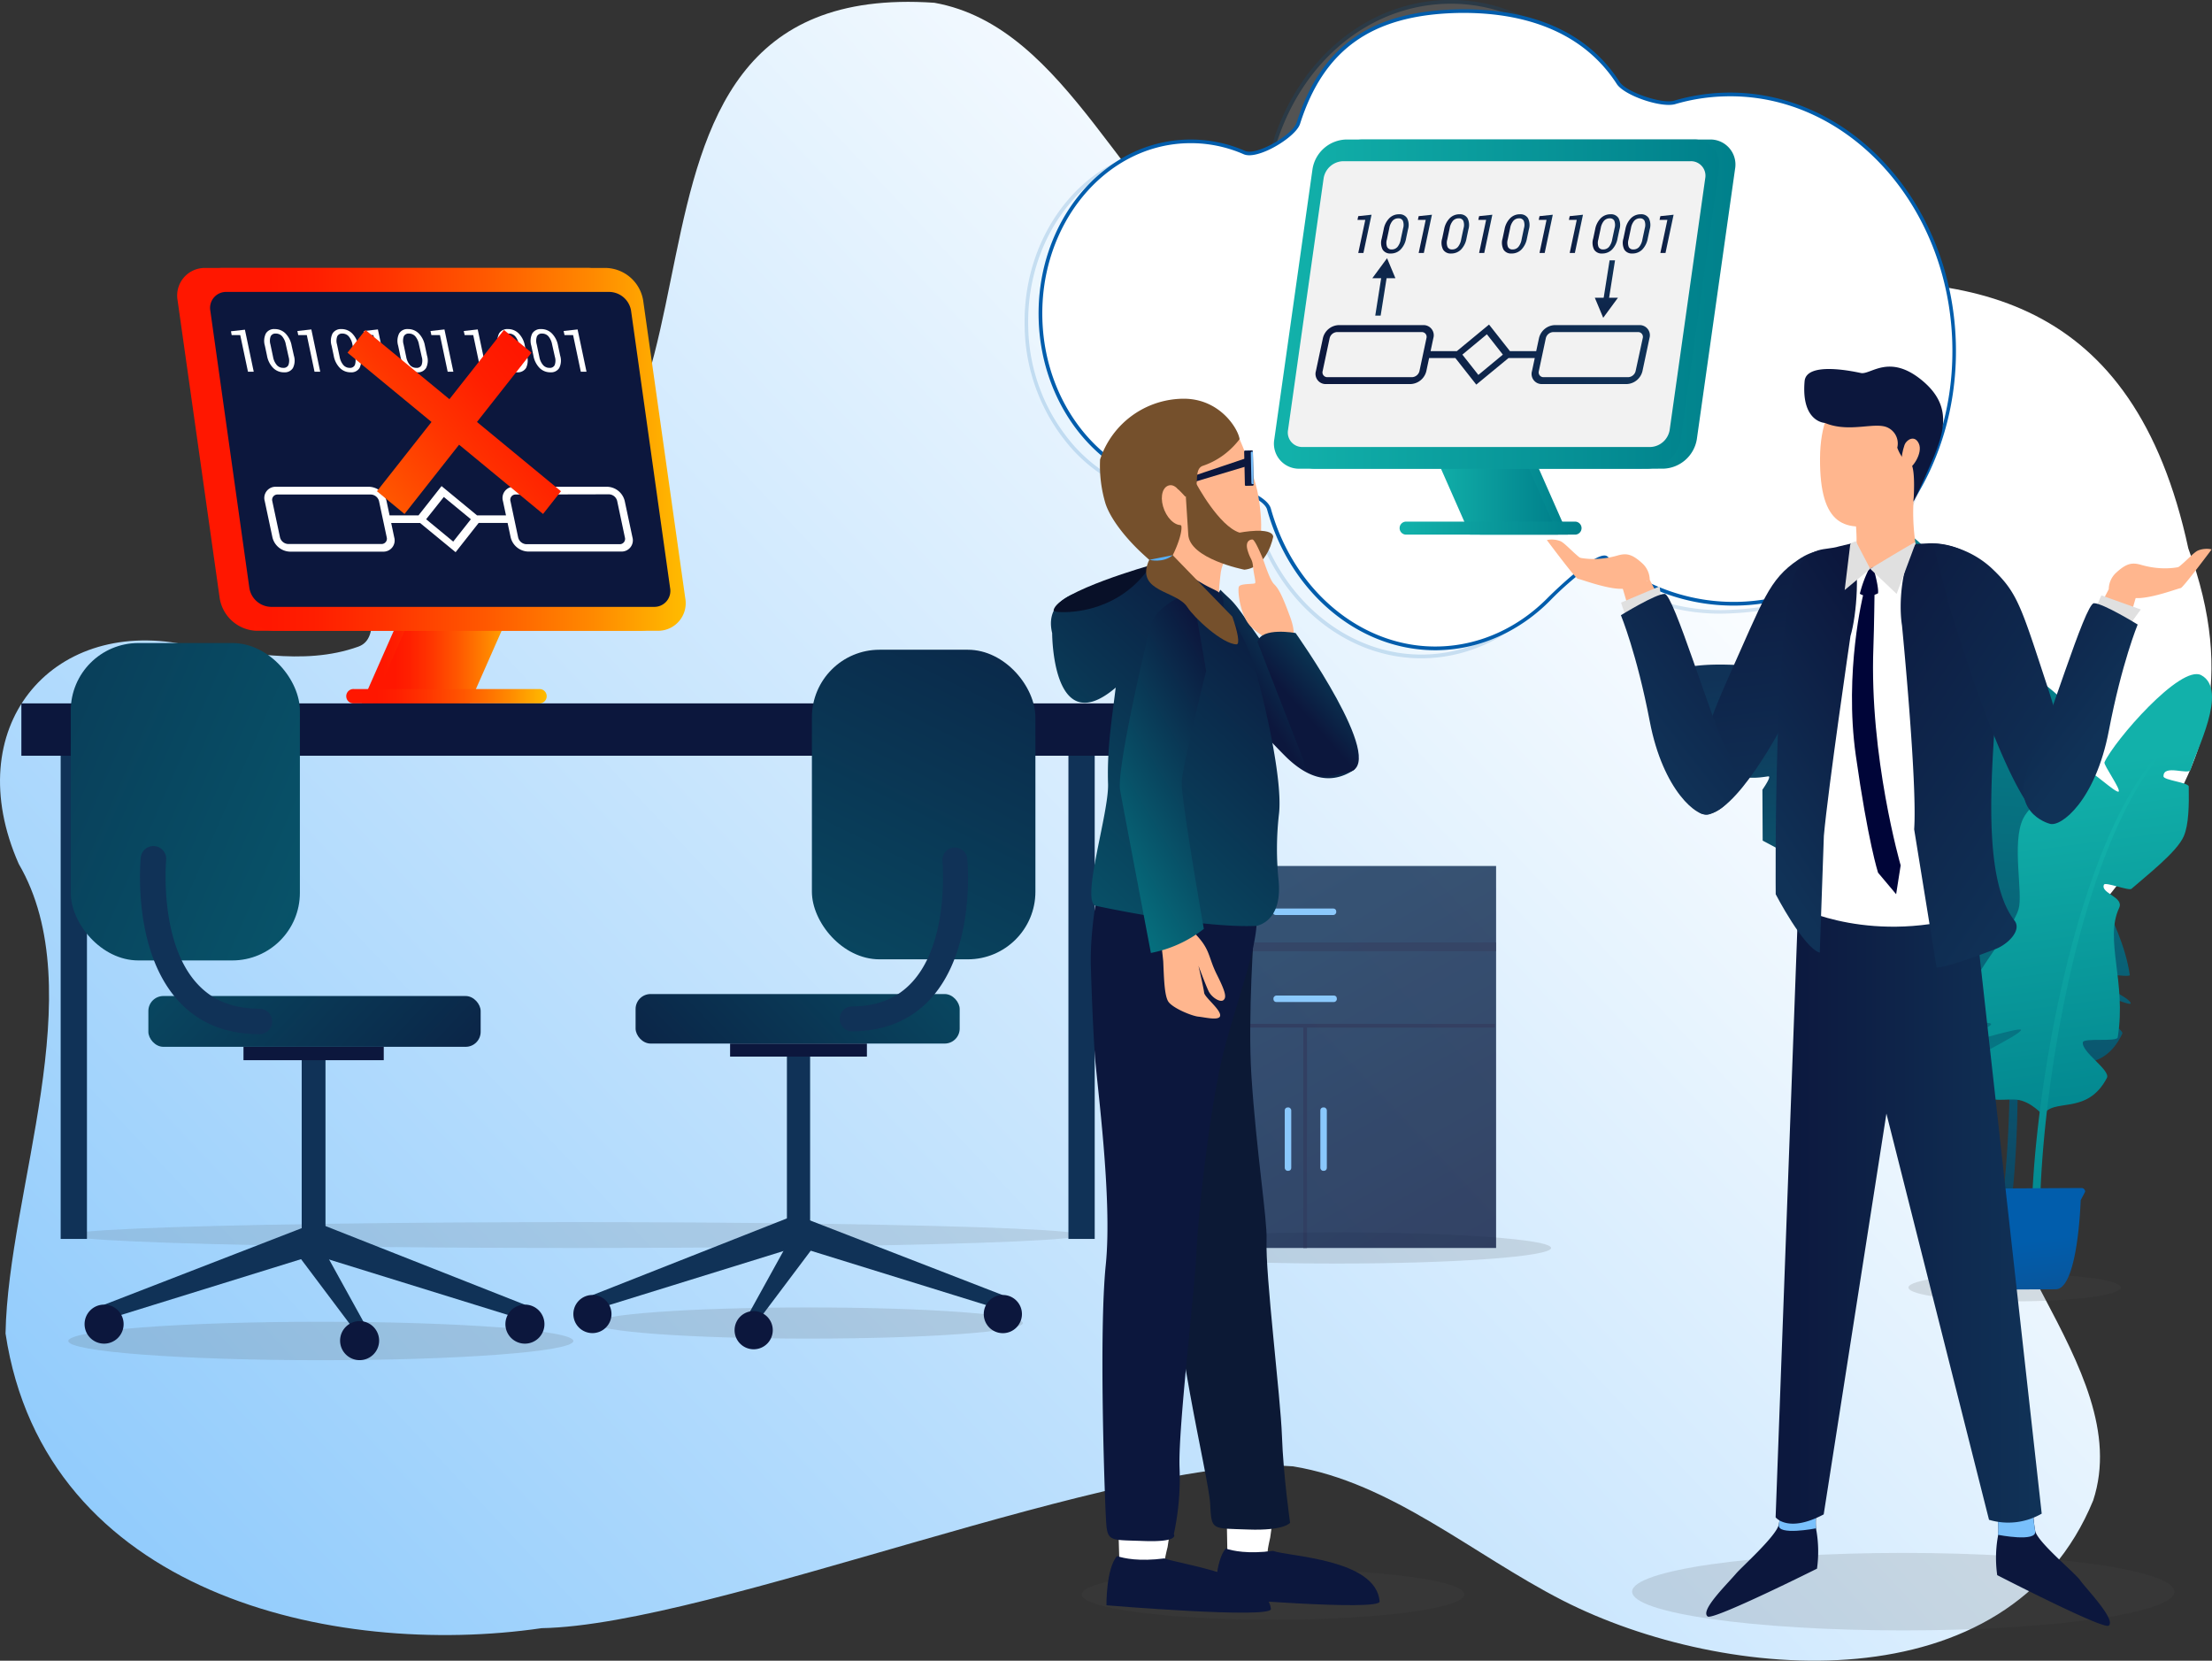 <svg id="Ebene_1" data-name="Ebene 1" xmlns="http://www.w3.org/2000/svg" xmlns:xlink="http://www.w3.org/1999/xlink" viewBox="0 0 680 510.45"><rect x="0" y="0" width="680" height="510.45" fill="#333333" stroke="none"/><defs><style>.cls-1{fill:url(#Unbenannter_Verlauf_2);}.cls-2{fill:#4f4f4f;}.cls-2,.cls-24{opacity:0.16;}.cls-3{opacity:0.81;}.cls-4{fill:url(#Unbenannter_Verlauf_4);}.cls-5,.cls-7{fill:#0c173d;}.cls-6{fill:#79c0fb;}.cls-7{opacity:0.62;}.cls-8{fill:url(#Unbenannter_Verlauf_53);}.cls-9{fill:url(#Unbenannter_Verlauf_53-2);}.cls-10{fill:url(#Unbenannter_Verlauf_53-3);}.cls-11{fill:url(#Unbenannter_Verlauf_53-4);}.cls-12{fill:url(#Unbenannter_Verlauf_170);}.cls-13{fill:url(#Unbenannter_Verlauf_170-2);}.cls-14{fill:url(#Unbenannter_Verlauf_53-5);}.cls-15{fill:url(#Unbenannter_Verlauf_15);}.cls-16{fill:url(#Unbenannter_Verlauf_57);}.cls-17{fill:url(#Unbenannter_Verlauf_57-2);}.cls-18{fill:url(#Unbenannter_Verlauf_57-3);}.cls-19{fill:url(#Unbenannter_Verlauf_57-4);}.cls-20{fill:url(#Unbenannter_Verlauf_57-5);}.cls-21{fill:#fff;}.cls-22{fill:url(#Unbenannter_Verlauf_57-6);}.cls-23{fill:#494949;opacity:0.13;}.cls-25{fill:#015dac;}.cls-26{fill:url(#Unbenannter_Verlauf_170-3);}.cls-27{fill:url(#Unbenannter_Verlauf_170-4);}.cls-28{fill:url(#Unbenannter_Verlauf_170-5);}.cls-29{fill:url(#Unbenannter_Verlauf_170-6);}.cls-30{fill:url(#Unbenannter_Verlauf_170-7);}.cls-31{fill:#f2f2f2;}.cls-32{fill:url(#Unbenannter_Verlauf_4-2);}.cls-33{fill:url(#Unbenannter_Verlauf_4-3);}.cls-34{fill:url(#Unbenannter_Verlauf_4-4);}.cls-35{fill:url(#Unbenannter_Verlauf_4-5);}.cls-36{fill:url(#Unbenannter_Verlauf_4-6);}.cls-37{fill:url(#Unbenannter_Verlauf_4-7);}.cls-38{fill:url(#Unbenannter_Verlauf_4-8);}.cls-39{fill:url(#Unbenannter_Verlauf_4-9);}.cls-40{fill:url(#Unbenannter_Verlauf_4-10);}.cls-41{fill:url(#Unbenannter_Verlauf_4-11);}.cls-42{fill:url(#Unbenannter_Verlauf_4-12);}.cls-43{fill:url(#Unbenannter_Verlauf_4-13);}.cls-44{fill:url(#Unbenannter_Verlauf_4-14);}.cls-45{fill:url(#Unbenannter_Verlauf_4-15);}.cls-46{fill:url(#Unbenannter_Verlauf_4-16);}.cls-47{fill:url(#Unbenannter_Verlauf_4-17);}.cls-48{fill:url(#Unbenannter_Verlauf_4-18);}.cls-49{fill:#ffb68e;}.cls-50{fill:url(#Unbenannter_Verlauf_4-19);}.cls-51{fill:url(#Unbenannter_Verlauf_4-20);}.cls-52{fill:url(#Unbenannter_Verlauf_4-21);}.cls-53{fill:url(#Unbenannter_Verlauf_4-22);}.cls-54{fill:url(#Unbenannter_Verlauf_4-23);}.cls-55{fill:#000538;}.cls-56{fill:#e0e0e0;}.cls-57{fill:url(#Unbenannter_Verlauf_4-24);}.cls-58{fill:url(#Unbenannter_Verlauf_4-25);}.cls-59{fill:#103257;}.cls-60{fill:url(#Unbenannter_Verlauf_10);}.cls-61{fill:url(#Unbenannter_Verlauf_10-2);}.cls-62{fill:url(#Unbenannter_Verlauf_10-3);}.cls-63{fill:url(#Unbenannter_Verlauf_10-4);}.cls-64{fill:url(#Unbenannter_Verlauf_10-5);}.cls-65{fill:#0c1935;}.cls-66{fill:url(#Unbenannter_Verlauf_10-6);}.cls-67{fill:url(#Unbenannter_Verlauf_10-7);}.cls-68{fill:url(#Unbenannter_Verlauf_10-8);}.cls-69{fill:#081028;}.cls-70{fill:#75502c;}.cls-71{fill:#58aff5;}.cls-72{fill:url(#Unbenannter_Verlauf_10-9);}</style><linearGradient id="Unbenannter_Verlauf_2" x1="628.63" y1="56.11" x2="8.61" y2="641.17" gradientUnits="userSpaceOnUse"><stop offset="0.15" stop-color="#fff"/><stop offset="1" stop-color="#79c0fb"/></linearGradient><linearGradient id="Unbenannter_Verlauf_4" x1="453.22" y1="416.83" x2="367.48" y2="265.23" gradientUnits="userSpaceOnUse"><stop offset="0" stop-color="#0c173d"/><stop offset="0.97" stop-color="#103257"/></linearGradient><linearGradient id="Unbenannter_Verlauf_53" x1="14793.37" y1="-1410.26" x2="14570.61" y2="-1364.23" gradientTransform="matrix(-0.13, -0.99, -0.99, 0.13, 1117.72, 15033.56)" gradientUnits="userSpaceOnUse"><stop offset="0" stop-color="#04808a"/><stop offset="0.97" stop-color="#103257"/></linearGradient><linearGradient id="Unbenannter_Verlauf_53-2" x1="14791.3" y1="-1420.26" x2="14568.54" y2="-1374.23" xlink:href="#Unbenannter_Verlauf_53"/><linearGradient id="Unbenannter_Verlauf_53-3" x1="14795.65" y1="-1399.21" x2="14572.89" y2="-1353.18" xlink:href="#Unbenannter_Verlauf_53"/><linearGradient id="Unbenannter_Verlauf_53-4" x1="4264.82" y1="345.08" x2="4245.93" y2="198.96" gradientTransform="translate(-3680.42)" xlink:href="#Unbenannter_Verlauf_53"/><linearGradient id="Unbenannter_Verlauf_170" x1="14632.23" y1="-1419.67" x2="14760.81" y2="-1419.67" gradientTransform="matrix(-0.13, -0.99, -0.99, 0.13, 1117.72, 15033.56)" gradientUnits="userSpaceOnUse"><stop offset="0" stop-color="#00808b"/><stop offset="0.97" stop-color="#12b1aa"/></linearGradient><linearGradient id="Unbenannter_Verlauf_170-2" x1="14600.34" y1="-1421.58" x2="14741.86" y2="-1421.58" xlink:href="#Unbenannter_Verlauf_170"/><linearGradient id="Unbenannter_Verlauf_53-5" x1="14599.78" y1="-1355.47" x2="14753.38" y2="-1355.47" xlink:href="#Unbenannter_Verlauf_53"/><linearGradient id="Unbenannter_Verlauf_15" x1="14578.73" y1="-1386.2" x2="14613.65" y2="-1386.2" gradientTransform="matrix(-0.13, -0.99, -0.99, 0.13, 1117.72, 15033.56)" gradientUnits="userSpaceOnUse"><stop offset="0" stop-color="#015dac"/><stop offset="0" stop-color="#16477c"/><stop offset="0.1" stop-color="#134a82"/><stop offset="0.68" stop-color="#0658a1"/><stop offset="1" stop-color="#015dac"/></linearGradient><linearGradient id="Unbenannter_Verlauf_57" x1="2988.08" y1="199.3" x2="3032.79" y2="199.3" gradientTransform="translate(-2876.88)" gradientUnits="userSpaceOnUse"><stop offset="0.15" stop-color="#ff1700"/><stop offset="0.25" stop-color="#ff1f00"/><stop offset="0.4" stop-color="#ff3500"/><stop offset="0.59" stop-color="#ff5800"/><stop offset="0.81" stop-color="#ff8900"/><stop offset="1" stop-color="#ffbc00"/></linearGradient><linearGradient id="Unbenannter_Verlauf_57-2" x1="2991.43" y1="199.3" x2="3036.14" y2="199.3" xlink:href="#Unbenannter_Verlauf_57"/><linearGradient id="Unbenannter_Verlauf_57-3" x1="2983.48" y1="213.99" x2="3045.09" y2="213.99" xlink:href="#Unbenannter_Verlauf_57"/><linearGradient id="Unbenannter_Verlauf_57-4" x1="2931.38" y1="138.13" x2="3082.19" y2="138.13" xlink:href="#Unbenannter_Verlauf_57"/><linearGradient id="Unbenannter_Verlauf_57-5" x1="2936.82" y1="138.13" x2="3087.64" y2="138.13" xlink:href="#Unbenannter_Verlauf_57"/><linearGradient id="Unbenannter_Verlauf_57-6" x1="5323.11" y1="98.23" x2="5429.31" y2="186.49" gradientTransform="matrix(-1, 0, 0, 1, 5500.62, 0)" xlink:href="#Unbenannter_Verlauf_57"/><linearGradient id="Unbenannter_Verlauf_170-3" x1="7895.49" y1="149" x2="7936.07" y2="149" gradientTransform="matrix(-1, 0, 0, 1, 8377.5, 0)" xlink:href="#Unbenannter_Verlauf_170"/><linearGradient id="Unbenannter_Verlauf_170-4" x1="7898.53" y1="149" x2="7939.11" y2="149" gradientTransform="matrix(-1, 0, 0, 1, 8377.5, 0)" xlink:href="#Unbenannter_Verlauf_170"/><linearGradient id="Unbenannter_Verlauf_170-5" x1="7891.31" y1="162.33" x2="7947.23" y2="162.33" gradientTransform="matrix(-1, 0, 0, 1, 8377.5, 0)" xlink:href="#Unbenannter_Verlauf_170"/><linearGradient id="Unbenannter_Verlauf_170-6" x1="7844.03" y1="93.48" x2="7980.9" y2="93.48" gradientTransform="matrix(-1, 0, 0, 1, 8377.5, 0)" xlink:href="#Unbenannter_Verlauf_170"/><linearGradient id="Unbenannter_Verlauf_170-7" x1="7848.97" y1="93.48" x2="7985.84" y2="93.48" gradientTransform="matrix(-1, 0, 0, 1, 8377.5, 0)" xlink:href="#Unbenannter_Verlauf_170"/><linearGradient id="Unbenannter_Verlauf_4-2" x1="417.31" y1="71.89" x2="421.63" y2="71.89" xlink:href="#Unbenannter_Verlauf_4"/><linearGradient id="Unbenannter_Verlauf_4-3" x1="424.61" y1="71.89" x2="433.04" y2="71.89" xlink:href="#Unbenannter_Verlauf_4"/><linearGradient id="Unbenannter_Verlauf_4-4" x1="435.88" y1="71.89" x2="440.2" y2="71.89" xlink:href="#Unbenannter_Verlauf_4"/><linearGradient id="Unbenannter_Verlauf_4-5" x1="443.19" y1="71.89" x2="451.61" y2="71.89" xlink:href="#Unbenannter_Verlauf_4"/><linearGradient id="Unbenannter_Verlauf_4-6" x1="454.45" y1="71.89" x2="458.77" y2="71.89" xlink:href="#Unbenannter_Verlauf_4"/><linearGradient id="Unbenannter_Verlauf_4-7" x1="461.76" y1="71.89" x2="470.18" y2="71.89" xlink:href="#Unbenannter_Verlauf_4"/><linearGradient id="Unbenannter_Verlauf_4-8" x1="473.03" y1="71.89" x2="477.35" y2="71.89" xlink:href="#Unbenannter_Verlauf_4"/><linearGradient id="Unbenannter_Verlauf_4-9" x1="482.31" y1="71.89" x2="486.63" y2="71.89" xlink:href="#Unbenannter_Verlauf_4"/><linearGradient id="Unbenannter_Verlauf_4-10" x1="489.61" y1="71.89" x2="498.04" y2="71.89" xlink:href="#Unbenannter_Verlauf_4"/><linearGradient id="Unbenannter_Verlauf_4-11" x1="498.9" y1="71.89" x2="507.33" y2="71.89" xlink:href="#Unbenannter_Verlauf_4"/><linearGradient id="Unbenannter_Verlauf_4-12" x1="510.17" y1="71.89" x2="514.49" y2="71.89" xlink:href="#Unbenannter_Verlauf_4"/><linearGradient id="Unbenannter_Verlauf_4-13" x1="404.96" y1="109" x2="506.62" y2="109" xlink:href="#Unbenannter_Verlauf_4"/><linearGradient id="Unbenannter_Verlauf_4-14" x1="404.41" y1="109" x2="507.18" y2="109" xlink:href="#Unbenannter_Verlauf_4"/><linearGradient id="Unbenannter_Verlauf_4-15" x1="140.18" y1="67.38" x2="145.91" y2="97.89" gradientTransform="matrix(1, 0, -0.16, 1, 294.46, 0)" xlink:href="#Unbenannter_Verlauf_4"/><linearGradient id="Unbenannter_Verlauf_4-16" x1="141.08" y1="67.21" x2="146.8" y2="97.72" gradientTransform="matrix(1, 0, -0.16, 1, 294.46, 0)" xlink:href="#Unbenannter_Verlauf_4"/><linearGradient id="Unbenannter_Verlauf_4-17" x1="8803.08" y1="3609.4" x2="8808.8" y2="3639.91" gradientTransform="matrix(-1, 0, 0.16, -1, 8726.68, 3719.07)" xlink:href="#Unbenannter_Verlauf_4"/><linearGradient id="Unbenannter_Verlauf_4-18" x1="8803.97" y1="3609.24" x2="8809.69" y2="3639.75" gradientTransform="matrix(-1, 0, 0.16, -1, 8726.68, 3719.07)" xlink:href="#Unbenannter_Verlauf_4"/><linearGradient id="Unbenannter_Verlauf_4-19" x1="545.85" y1="364.59" x2="627.65" y2="364.59" xlink:href="#Unbenannter_Verlauf_4"/><linearGradient id="Unbenannter_Verlauf_4-20" x1="-4538.88" y1="1412.92" x2="-4483.01" y2="1515.67" gradientTransform="translate(5280.55 471.82) rotate(21.18)" xlink:href="#Unbenannter_Verlauf_4"/><linearGradient id="Unbenannter_Verlauf_4-21" x1="590.77" y1="209.92" x2="531.26" y2="249.17" xlink:href="#Unbenannter_Verlauf_4"/><linearGradient id="Unbenannter_Verlauf_4-22" x1="545.79" y1="197.24" x2="642.73" y2="262.18" xlink:href="#Unbenannter_Verlauf_4"/><linearGradient id="Unbenannter_Verlauf_4-23" x1="556.99" y1="170.78" x2="653.5" y2="235.43" xlink:href="#Unbenannter_Verlauf_4"/><linearGradient id="Unbenannter_Verlauf_4-24" x1="659.4" y1="-28.49" x2="597.65" y2="12.24" gradientTransform="translate(-94.92 264.98) rotate(-4.7)" xlink:href="#Unbenannter_Verlauf_4"/><linearGradient id="Unbenannter_Verlauf_4-25" x1="6411.96" y1="447.62" x2="6350.21" y2="488.35" gradientTransform="matrix(-1, -0.08, -0.08, 1, 7022.56, 264.98)" xlink:href="#Unbenannter_Verlauf_4"/><linearGradient id="Unbenannter_Verlauf_10" x1="377.16" y1="189.72" x2="184.31" y2="370.09" gradientTransform="translate(490.4 626.29) rotate(180)" gradientUnits="userSpaceOnUse"><stop offset="0" stop-color="#04808a"/><stop offset="0.97" stop-color="#0c173d"/></linearGradient><linearGradient id="Unbenannter_Verlauf_10-2" x1="166.66" y1="486.61" x2="342.19" y2="128.42" gradientTransform="translate(567.88 494.58) rotate(180)" xlink:href="#Unbenannter_Verlauf_10"/><linearGradient id="Unbenannter_Verlauf_10-3" x1="5142.51" y1="187.27" x2="4944.57" y2="372.4" gradientTransform="matrix(-1, 0, 0, 1, 5103.75, 0)" xlink:href="#Unbenannter_Verlauf_10"/><linearGradient id="Unbenannter_Verlauf_10-4" x1="4810.74" y1="349.14" x2="5274.45" y2="147.37" gradientTransform="matrix(-1, 0, 0, 1, 5103.75, 0)" xlink:href="#Unbenannter_Verlauf_10"/><linearGradient id="Unbenannter_Verlauf_10-5" x1="-313.37" y1="2123.01" x2="-338.03" y2="2173.99" gradientTransform="matrix(0.86, 0.51, -0.51, 0.86, 1779.21, -1488.26)" xlink:href="#Unbenannter_Verlauf_10"/><linearGradient id="Unbenannter_Verlauf_10-6" x1="266.37" y1="339.63" x2="408.79" y2="189.35" gradientTransform="matrix(1, 0, 0, 1, 0, 0)" xlink:href="#Unbenannter_Verlauf_10"/><linearGradient id="Unbenannter_Verlauf_10-7" x1="321.31" y1="261.46" x2="388.49" y2="221.46" gradientTransform="matrix(1, 0, 0, 1, 0, 0)" xlink:href="#Unbenannter_Verlauf_10"/><linearGradient id="Unbenannter_Verlauf_10-8" x1="231.72" y1="306.79" x2="374.13" y2="156.51" gradientTransform="matrix(1, 0, 0, 1, 0, 0)" xlink:href="#Unbenannter_Verlauf_10"/><linearGradient id="Unbenannter_Verlauf_10-9" x1="-95.47" y1="1857.45" x2="-121.69" y2="1911.66" gradientTransform="matrix(0.94, 0.5, -0.44, 0.67, 1349.43, -1006.21)" xlink:href="#Unbenannter_Verlauf_10"/></defs><path class="cls-1" d="M144.53,161.27C242.2,162.52,167.84-7.26,287.22.85c41.53,7.39,58.3,63.41,94.44,86.72,89.9,48.42,257.44-74.8,291.06,81C702.33,249.06,631.28,274,611,334.65c-11,42.25,46,85.17,32.48,126.53-26,63.33-113.25,56.18-163.06,30.77-27.67-14.14-52.68-36.31-82.95-41.24-52.28-3.91-178.29,48.79-230.94,49.74C102.4,509.78,13.73,489.89,1.7,409.87,2.52,366,28.52,304.51,5.76,265.54c-18.42-41.75,9.73-75.54,50.7-67.49,18,2,36.55,6.86,53.69.71,13.09-4.71-13-39.52,34.38-37.49"/><ellipse class="cls-2" cx="410.96" cy="383.59" rx="65.86" ry="4.79"/><g class="cls-3"><rect class="cls-4" x="342.51" y="266.18" width="117.41" height="117.41"/><rect class="cls-5" x="342.51" y="314.71" width="117.04" height="1.14"/><rect class="cls-5" x="400.65" y="315.28" width="1.14" height="68.31"/><rect class="cls-6" x="394.95" y="340.39" width="2" height="19.49" rx="0.88"/><rect class="cls-6" x="405.89" y="340.39" width="2" height="19.49" rx="0.88"/><rect class="cls-6" x="400.22" y="297.26" width="2" height="19.49" rx="0.88" transform="translate(708.22 -94.22) rotate(90)"/><rect class="cls-6" x="400.04" y="270.5" width="2" height="19.49" rx="0.88" transform="translate(681.28 -120.79) rotate(90)"/><rect class="cls-7" x="342.51" y="289.68" width="117.41" height="2.71"/></g><ellipse class="cls-2" cx="98.63" cy="412.18" rx="77.63" ry="5.91"/><ellipse class="cls-2" cx="248.59" cy="406.66" rx="65.86" ry="4.79"/><ellipse class="cls-2" cx="619.32" cy="395.75" rx="32.64" ry="4.25"/><path class="cls-8" d="M619,330.41c-2.46-7.13-16-1.63-21.63-16.53-1.15-3.05,10.61-8.41,10.36-12-.12-1.7-12.46-1.53-12.53-3.3-.78-20.82,9.27-35.15,5.22-47.41-1.42-4.28,7.65-4.51,6.59-7.85-.37-1.15-9.44,1.22-10.26.3-4.75-5.34-15-15.45-16.79-21.55-1.33-4.46-.56-11.62.38-18.39.21-1.47,9.48-1.19,9.68-2.59.67-4.66-9.34-1.34-9.65-3.72-.86-6.54-10.41-30.8.33-35,8-3.14,29,27.88,31.55,36.16.3.95-7.47,9.39-6.46,10.13s11-6.74,12-6c7.93,5.49,19.17,12.79,21.66,20.16,3.18,9.42-3.41,27.34-2.35,33.28,1.64,9.26,15.08,26.25,17.63,43.58.15,1.06-12.8-1.4-12.73-.34.12,1.86,13.17,7.25,13,9.1-.14,1.34-23.85-9.64-24.17-8.31-.44,1.76,22.43,15.82,21.62,17.54-6.19,13.13-17.64,8.37-23,8.19S619,330.41,619,330.41Z"/><path class="cls-9" d="M617.55,308.34c.72-.18,1.44-.34,2.17-.48,1.15,24.17.44,46.12-1.21,60.15a1.38,1.38,0,0,1-2.74-.33C617.58,352.26,618.38,331.06,617.55,308.34Z"/><path class="cls-10" d="M587.78,187.14c.45-.4.73.13,2,1.63,19,23.72,27.24,71.91,29.67,114.45-.71.13-1.42.28-2.13.44-2-42.17-9.57-88.48-26.74-112.32-1.28-1.71-1.92-2.43-2.87-3.54A.46.46,0,0,1,587.78,187.14Z"/><path class="cls-11" d="M632.94,316.48c-.51-.21-1.11-.44-1.78-.67-2.88-1-7.12-2.17-11.24-3.32l-2.26-.64c-5.64-1.59-10.52-3.06-10.6-3.86-.13-1.24,20.39.43,25.68,0,.82-.06,1.27-.18,1.23-.36s-.43-.52-1-.75c-3.22-1.29-13.15-2-14.87-3.38a.79.79,0,0,1-.23-.27c-.1-.23.53-.52,1.56-.85,3.49-1.1,11.58-2.57,11.17-3.35a70.5,70.5,0,0,0-11.92-15.5l-.81-.83h0c-.71-.72-1.43-1.43-2.14-2.13C609.87,274.9,604,270,600.34,265.78a22.94,22.94,0,0,1-2.71-3.65c-2.47-4.3-2.75-14.13-4.62-22.57a37.29,37.29,0,0,0-2-6.58c-.09-.23-1.2.27-2.86,1.19-5.69,3.13-17.94,11-18.36,10.38s10.5-9.1,15.67-13.58c1.71-1.48,2.81-2.5,2.68-2.64a23.85,23.85,0,0,0-7.78-5.11c-9.07-4.08-21.76-6.32-27.82-9.25-1-.48-6.69,9-7.7,8.39s2.9-11.18,2-11.82c-1.71-1.2-2.42-3.81-6.56-5.65,0,0-16.33-1.84-23.69.83a5,5,0,0,0-2.17,1.27,4.75,4.75,0,0,0-.88,2.26,23.55,23.55,0,0,0,4.63,18.54,14.3,14.3,0,0,0,1.88,2,16.17,16.17,0,0,0,3.65,2.27c3.85,1.81,7.76,6.37,12,6.66,3.63.88,7.93-.23,8.09-.07.37.35-.58,2-2,4.1l.08,15.63c6.95,3.71,14.58,7.4,19.7,14.65.8,1.13,11-2.72,11.63-1.41.54,1.07-8.41,7.26-8,8.44,4.86,13.15,3.64,32.48,8.63,45.37.75,1.94,15.75-3,16.82-1.36.68,1-12.67,8.66-11.83,9.51,10.74,11,20.54,3.94,25.94,7.43a5.76,5.76,0,0,1,1.38,1.25s.28-.56.81-1.4a22.24,22.24,0,0,1,2.74-3.49,13,13,0,0,1,5.13-3.4,27.29,27.29,0,0,1,3-.7c.78-.15,1.6-.31,2.46-.5a21.86,21.86,0,0,0,8.52-3.41,13,13,0,0,0,2.37-2.22h0a12.41,12.41,0,0,0,.8-1.07,17.75,17.75,0,0,0,2.75-8.4C634.76,317.36,634.09,317,632.94,316.48Z"/><path class="cls-12" d="M628.11,342.86c2.75-5.66,13.43.26,19.57-11.52,1.26-2.41-7.94-8-7.37-11,.27-1.4,10.47,0,10.71-1.48,2.74-17.16-4.15-30,.43-39.78,1.61-3.41-5.88-4.51-4.66-7.17.41-.92,7.69,2,8.46,1.28,4.47-3.95,14-11.29,16.07-16.16,1.55-3.56,1.63-9.57,1.53-15.27,0-1.25-7.73-1.94-7.76-3.12-.09-3.93,7.87-.18,8.37-2.11,1.37-5.33,11.71-24.47,3.23-29-6.32-3.4-26.78,20.19-29.75,26.79-.34.76,5.24,8.53,4.33,9s-8.43-6.68-9.35-6.19c-7.12,3.75-17.16,8.67-20,14.52-3.58,7.49.08,23-1.39,27.8-2.29,7.5-15.12,20.23-19,34.32-.24.87,10.73.13,10.57,1-.29,1.53-11.63,4.68-11.66,6.23,0,1.13,20.71-5.59,20.85-4.45.18,1.5-20.17,10.85-19.67,12.36,3.81,11.49,13.77,8.7,18.24,9.09S628.11,342.86,628.11,342.86Z"/><path class="cls-13" d="M667.74,227.28a.41.41,0,1,1,.55.62c-.9.83-1.5,1.36-2.73,2.64-26.14,28.39-38.34,105.39-38.46,143.51a1.25,1.25,0,0,1-1.25,1.25,1.24,1.24,0,0,1-1.24-1.25C624.71,340.84,637.59,254.45,667.74,227.28Z"/><path class="cls-14" d="M547.49,231.28a.48.48,0,0,0-.61.73c36.16,30.55,59,97.27,64.52,144.5a1.21,1.21,0,1,0,2.41-.29C608.77,333.11,585.67,262.93,547.49,231.28Z"/><path class="cls-15" d="M641,366.3l-1.37,2.61s-.79,27.34-7.67,27.38l-25,.13c-6.8,0-8-27-8-27l-1.4-2.93a1.1,1.1,0,0,1,1.1-1.11l41.23-.22A1.11,1.11,0,0,1,641,366.3Z"/><polygon class="cls-16" points="111.2 216.2 141.01 216.2 155.91 182.41 126.11 182.41 111.2 216.2"/><polygon class="cls-17" points="114.55 216.2 144.36 216.2 159.26 182.41 129.46 182.41 114.55 216.2"/><path class="cls-18" d="M108.8,211.79H166a2.21,2.21,0,0,1,0,4.41H108.8a2.21,2.21,0,1,1,0-4.41Z"/><path class="cls-19" d="M196.64,193.88a8.47,8.47,0,0,0,8.57-10L192.27,92.36a11.9,11.9,0,0,0-11.4-10H63.17a8.48,8.48,0,0,0-8.57,10l12.94,91.53a11.91,11.91,0,0,0,11.4,10Z"/><path class="cls-20" d="M202.08,193.88a8.48,8.48,0,0,0,8.58-10L197.72,92.36a11.91,11.91,0,0,0-11.4-10H68.62a8.48,8.48,0,0,0-8.58,10L73,183.89a11.92,11.92,0,0,0,11.4,10Z"/><path class="cls-5" d="M201,186.53a4.91,4.91,0,0,0,5-5.79L194,95.52a6.89,6.89,0,0,0-6.6-5.79H69.66a4.91,4.91,0,0,0-5,5.79l12,85.22a6.89,6.89,0,0,0,6.6,5.79Z"/><path class="cls-21" d="M78,114.25H76.23L73.85,103l-2.63,0L71,101.82l4.29-.48Z"/><path class="cls-21" d="M90.35,109.33a5.12,5.12,0,0,1-.3,3.79,2.94,2.94,0,0,1-2.72,1.32A4.6,4.6,0,0,1,84,113.12a7.11,7.11,0,0,1-1.92-3.79l-.65-3.06a5.17,5.17,0,0,1,.31-3.79,2.93,2.93,0,0,1,2.72-1.33,4.57,4.57,0,0,1,3.29,1.33,7.18,7.18,0,0,1,1.91,3.79Zm-2.48-3.44a5.37,5.37,0,0,0-1.14-2.52,2.56,2.56,0,0,0-1.94-.84,1.6,1.6,0,0,0-1.58.84,4,4,0,0,0-.07,2.52l.8,3.79a5.28,5.28,0,0,0,1.15,2.53,2.56,2.56,0,0,0,2,.86,1.59,1.59,0,0,0,1.57-.86,4,4,0,0,0,.06-2.53Z"/><path class="cls-21" d="M98.44,114.25H96.69L94.32,103l-2.64,0-.26-1.26,4.29-.48Z"/><path class="cls-21" d="M110.81,109.33a5.18,5.18,0,0,1-.29,3.79,2.94,2.94,0,0,1-2.72,1.32,4.62,4.62,0,0,1-3.3-1.32,7.11,7.11,0,0,1-1.91-3.79l-.65-3.06a5.13,5.13,0,0,1,.3-3.79,3,3,0,0,1,2.72-1.33,4.57,4.57,0,0,1,3.29,1.33,7.11,7.11,0,0,1,1.91,3.79Zm-2.47-3.44a5.28,5.28,0,0,0-1.15-2.52,2.54,2.54,0,0,0-1.94-.84,1.59,1.59,0,0,0-1.57.84,3.9,3.9,0,0,0-.07,2.52l.8,3.79a5.28,5.28,0,0,0,1.15,2.53,2.56,2.56,0,0,0,1.94.86,1.6,1.6,0,0,0,1.58-.86,4,4,0,0,0,.06-2.53Z"/><path class="cls-21" d="M118.91,114.25h-1.75L114.78,103l-2.63,0-.27-1.26,4.29-.48Z"/><path class="cls-21" d="M131.28,109.33a5.12,5.12,0,0,1-.3,3.79,2.94,2.94,0,0,1-2.72,1.32,4.64,4.64,0,0,1-3.3-1.32,7.18,7.18,0,0,1-1.91-3.79l-.65-3.06a5.17,5.17,0,0,1,.31-3.79,2.93,2.93,0,0,1,2.72-1.33,4.57,4.57,0,0,1,3.29,1.33,7.18,7.18,0,0,1,1.91,3.79Zm-2.48-3.44a5.37,5.37,0,0,0-1.14-2.52,2.56,2.56,0,0,0-1.94-.84,1.6,1.6,0,0,0-1.58.84,4,4,0,0,0-.07,2.52l.8,3.79a5.28,5.28,0,0,0,1.15,2.53,2.56,2.56,0,0,0,2,.86,1.59,1.59,0,0,0,1.57-.86,4,4,0,0,0,.06-2.53Z"/><path class="cls-21" d="M139.37,114.25h-1.75L135.25,103l-2.64,0-.27-1.26,4.29-.48Z"/><path class="cls-21" d="M149.6,114.25h-1.75L145.48,103l-2.64,0-.27-1.26,4.29-.48Z"/><path class="cls-21" d="M162,109.33a5.18,5.18,0,0,1-.29,3.79,3,3,0,0,1-2.73,1.32,4.6,4.6,0,0,1-3.29-1.32,7,7,0,0,1-1.91-3.79l-.65-3.06a5.13,5.13,0,0,1,.3-3.79,2.94,2.94,0,0,1,2.72-1.33,4.57,4.57,0,0,1,3.29,1.33,7.11,7.11,0,0,1,1.91,3.79Zm-2.48-3.44a5.19,5.19,0,0,0-1.14-2.52,2.54,2.54,0,0,0-1.94-.84,1.61,1.61,0,0,0-1.58.84,4,4,0,0,0-.07,2.52l.81,3.79a5.18,5.18,0,0,0,1.15,2.53,2.53,2.53,0,0,0,1.94.86,1.59,1.59,0,0,0,1.57-.86,4.06,4.06,0,0,0,.07-2.53Z"/><path class="cls-21" d="M172.21,109.33a5.12,5.12,0,0,1-.3,3.79,2.94,2.94,0,0,1-2.72,1.32,4.64,4.64,0,0,1-3.3-1.32,7.18,7.18,0,0,1-1.91-3.79l-.65-3.06a5.23,5.23,0,0,1,.3-3.79,3,3,0,0,1,2.73-1.33,4.57,4.57,0,0,1,3.29,1.33,7.18,7.18,0,0,1,1.91,3.79Zm-2.48-3.44a5.37,5.37,0,0,0-1.14-2.52,2.56,2.56,0,0,0-1.94-.84,1.6,1.6,0,0,0-1.58.84,4,4,0,0,0-.07,2.52l.8,3.79a5.28,5.28,0,0,0,1.15,2.53,2.56,2.56,0,0,0,2,.86,1.59,1.59,0,0,0,1.57-.86,4,4,0,0,0,.06-2.53Z"/><path class="cls-21" d="M180.3,114.25h-1.75L176.18,103l-2.64,0-.27-1.26,4.29-.48Z"/><path class="cls-21" d="M82,154l2.37,11.14A4.94,4.94,0,0,0,88.94,169h28.68a3,3,0,0,0,3-3.79l-1.07-5h9.74l10.61,8.75,6.89-8.75h9.74l1.06,5a5,5,0,0,0,4.59,3.79h28.68a3,3,0,0,0,3-3.79L191.45,154a4.94,4.94,0,0,0-4.59-3.79H158.19a3,3,0,0,0-3,3.79l1.06,5h-9.74l-10.61-8.75L129,159h-9.74l-1.06-5a4.94,4.94,0,0,0-4.59-3.79H85A3,3,0,0,0,82,154Zm74.35,0a2.09,2.09,0,0,1,2.09-2.66H187.1a3.47,3.47,0,0,1,3.23,2.66l2.37,11.14a2.09,2.09,0,0,1-2.1,2.66H161.92a3.47,3.47,0,0,1-3.22-2.66Zm-25.47,6.13-.68-.56.45-.56,5.63-7.17L145,159l.68.56-.44.56-5.65,7.16ZM83.1,154a2.1,2.1,0,0,1,2.1-2.66h28.68A3.46,3.46,0,0,1,117.1,154l2.37,11.14a2.08,2.08,0,0,1-2.09,2.66H88.7a3.48,3.48,0,0,1-3.23-2.66Z"/><path class="cls-21" d="M129.15,160.76h-8.89l.93,4.41a3.44,3.44,0,0,1-3.45,4.39H89.07a5.72,5.72,0,0,1-5.32-4.39L81.38,154a3.44,3.44,0,0,1,3.45-4.38h28.68a5.72,5.72,0,0,1,5.32,4.38l.93,4.41h8.9l7.08-9,10.91,9h8.9l-.94-4.41a3.44,3.44,0,0,1,3.45-4.38h28.68a5.71,5.71,0,0,1,5.31,4.38l2.37,11.14a3.45,3.45,0,0,1-3.45,4.39H162.29a5.71,5.71,0,0,1-5.31-4.39l-.94-4.41h-8.89l-7.09,9ZM85.33,152A1.62,1.62,0,0,0,83.7,154l2.37,11.14a2.7,2.7,0,0,0,2.5,2.07h28.68a1.63,1.63,0,0,0,1.63-2.07L116.51,154A2.69,2.69,0,0,0,114,152Zm73.22,0a1.61,1.61,0,0,0-1.62,2.06l2.36,11.14a2.71,2.71,0,0,0,2.51,2.07h28.67a1.63,1.63,0,0,0,1.63-2.07L189.73,154a2.68,2.68,0,0,0-2.5-2.06Zm-22.11.75L131,159.6l8.33,6.87,5.42-6.87Z"/><polygon class="cls-22" points="106.83 108.41 112.34 101.42 138.16 122.7 154.92 101.42 163.4 108.41 146.63 129.7 172.45 150.99 166.94 157.98 141.13 136.69 124.36 157.98 115.88 150.99 132.65 129.7 106.83 108.41"/><ellipse class="cls-23" cx="176.74" cy="379.62" rx="155.74" ry="3.97"/><ellipse class="cls-2" cx="585.09" cy="489.23" rx="83.35" ry="11.91"/><ellipse class="cls-2" cx="391.36" cy="490.08" rx="58.82" ry="7.77"/><g class="cls-24"><path class="cls-21" d="M360.57,46a41.41,41.41,0,0,1,17.71,3.45c3.88,1.69,12.35-1.61,13.6-5.53C399.74,19.17,420.13,1.29,444.54.59,464.35,0,482.17,10.91,493.13,28c2.17,3.38,13.32,7.19,17.4,6a60,60,0,0,1,15.33-2.44c37.71-1.08,69.28,33.07,70.52,76.29,1.24,43.39-16.71,78.79-66,80.21A62.49,62.49,0,0,1,489.42,174c-1.94-1.54-12.55,7.56-17.35,12.47-9,9.22-20.8,15-33.86,15.33-24.32.7-45.36-17.42-52.42-42.78-1.09-3.9-11.56-7.72-16.73-6.88a42.31,42.31,0,0,1-5.43.52c-25.7.73-47.21-22.54-48.06-52S334.88,46.7,360.57,46Z"/><path class="cls-25" d="M436.89,202.34c-23.4,0-44.51-17.58-51.65-43.22-1-3.59-11.27-7.26-16.08-6.47a42.44,42.44,0,0,1-5.52.53c-12.56.33-24.59-4.92-33.78-14.86A57.73,57.73,0,0,1,315,100.63c-.85-29.71,19.59-54.49,45.56-55.24h0a41.75,41.75,0,0,1,17.95,3.5c1.81.78,5,.4,8-1,2.53-1.14,4.32-2.72,4.8-4.22,8.22-25.84,29.1-43,53.18-43.68,19.28-.54,37.62,9.79,49.09,27.65,2,3.11,13,6.87,16.76,5.75A60.49,60.49,0,0,1,525.84,31c18.41-.53,35.94,7.18,49.37,21.71S596.35,86.76,597,107.8c.66,23.1-4.24,42.54-14.16,56.2-11.37,15.65-29,23.93-52.43,24.6-14.83.41-29.11-4.49-41.3-14.2-1.18-.94-10,5.68-16.58,12.42-9.4,9.63-21.57,15.14-34.25,15.5C437.78,202.34,437.33,202.34,436.89,202.34ZM370.66,151.4c5.72,0,14.62,3.63,15.68,7.41,7.13,25.62,28.44,43,51.85,42.37,12.39-.35,24.28-5.74,33.47-15.16.15-.15,15.06-15,18.11-12.51,12,9.54,26,14.37,40.56,14,58.91-1.69,66.31-50.61,65.48-79.62-.6-20.77-8.21-40.08-21.43-54.39S544,31.56,525.87,32.1a59.6,59.6,0,0,0-15.18,2.41c-4.3,1.27-15.77-2.68-18-6.22C481.4,10.76,463.42.61,444.56,1.16c-23.6.68-44.06,17.51-52.13,42.89-.59,1.82-2.56,3.61-5.42,4.91-3.32,1.51-6.84,1.9-9,1a40.41,40.41,0,0,0-17.46-3.4h0c-25.34.72-45.28,25-44.45,54.06a56.6,56.6,0,0,0,14.56,36.94c9,9.7,20.63,14.87,32.91,14.5a41.57,41.57,0,0,0,5.36-.52A11.2,11.2,0,0,1,370.66,151.4Z"/></g><path class="cls-21" d="M364.87,43.48a41.41,41.41,0,0,1,17.71,3.45c3.88,1.69,15.29-5.09,16.54-9C407,13.21,423.06,4.17,447.47,3.47c19.81-.56,39,5,50,22,2.17,3.38,13.32,7.19,17.4,6a59.88,59.88,0,0,1,15.32-2.44c37.71-1.08,69.29,33.07,70.53,76.29s-28.33,79.13-66,80.21a62.47,62.47,0,0,1-40.92-14.08c-1.94-1.54-12.55,7.56-17.35,12.47-9,9.22-20.8,15-33.86,15.33-24.32.7-45.36-17.42-52.43-42.78-1.08-3.9-11.55-7.72-16.72-6.88a42.29,42.29,0,0,1-5.44.52c-25.69.73-47.21-22.54-48.05-52S339.17,44.22,364.87,43.48Z"/><path class="cls-25" d="M441.18,199.86c-23.39,0-44.51-17.58-51.65-43.22-1-3.58-11.26-7.26-16.08-6.47a42.12,42.12,0,0,1-5.51.53h-1.19c-25.45,0-46.61-23.3-47.45-52.56-.85-29.71,19.58-54.49,45.55-55.24h0a41.72,41.72,0,0,1,17.95,3.5c1.23.53,3.61.09,6.51-1.23,4.45-2,8.61-5.36,9.27-7.43C406,14.4,421.08,3.66,447.46,2.9c16.18-.45,38.08,3,50.45,22.29,2,3.11,13,6.86,16.75,5.75a61,61,0,0,1,15.48-2.46c38-1.05,69.86,33.38,71.11,76.84s-28.63,79.71-66.6,80.8c-14.82.42-29.11-4.49-41.29-14.2-1.18-.93-10,5.68-16.58,12.42-9.41,9.63-21.57,15.14-34.26,15.5C442.08,199.86,441.63,199.86,441.18,199.86ZM375,148.92c5.72,0,14.63,3.63,15.68,7.41,7.14,25.62,28.45,43.06,51.86,42.37,12.39-.35,24.27-5.74,33.47-15.16.15-.15,15.05-15,18.11-12.51,12,9.54,26,14.36,40.55,13.95,37.34-1.07,66.71-36.79,65.49-79.62s-32.6-76.82-69.94-75.74A59.6,59.6,0,0,0,515,32c-4.3,1.27-15.77-2.68-18-6.22C484.87,7,463.4,3.58,447.49,4c-25.82.74-40.57,11.24-47.83,34.05-.84,2.66-5.69,6.22-9.88,8.13-1.88.85-5.34,2.14-7.43,1.24a40.46,40.46,0,0,0-17.47-3.4h0c-25.34.72-45.27,25-44.44,54.06.82,28.64,21.48,51.45,46.3,51.45h1.17a41.74,41.74,0,0,0,5.36-.52A11.06,11.06,0,0,1,375,148.92Z"/><polygon class="cls-26" points="482 164.33 454.95 164.33 441.43 133.66 468.48 133.66 482 164.33"/><polygon class="cls-27" points="478.96 164.33 451.91 164.33 438.39 133.66 465.44 133.66 478.96 164.33"/><path class="cls-28" d="M484.19,160.33H432.26a2,2,0,0,0,0,4h51.93a2,2,0,0,0,0-4Z"/><path class="cls-29" d="M404.47,144.07a7.7,7.7,0,0,1-7.79-9.06l11.75-83.07a10.8,10.8,0,0,1,10.35-9.06H525.59a7.7,7.7,0,0,1,7.79,9.06L521.63,135a10.8,10.8,0,0,1-10.34,9.06Z"/><path class="cls-30" d="M399.53,144.07a7.7,7.7,0,0,1-7.79-9.06l11.75-83.07a10.79,10.79,0,0,1,10.34-9.06H520.65a7.69,7.69,0,0,1,7.78,9.06L516.69,135a10.81,10.81,0,0,1-10.35,9.06Z"/><path class="cls-31" d="M400.47,137.4a4.45,4.45,0,0,1-4.51-5.25L406.9,54.8a6.25,6.25,0,0,1,6-5.25H519.71a4.45,4.45,0,0,1,4.5,5.25l-10.93,77.35a6.25,6.25,0,0,1-6,5.25Z"/><path class="cls-32" d="M419.14,77.75h-1.59l2.16-10.17-2.4,0,.24-1.14,4.08-.44Z"/><path class="cls-33" d="M432.26,73.28a6.49,6.49,0,0,1-1.73,3.45,4.16,4.16,0,0,1-3,1.19,2.71,2.71,0,0,1-2.49-1.2,4.63,4.63,0,0,1-.27-3.44l.59-2.77a6.39,6.39,0,0,1,1.73-3.44,4.14,4.14,0,0,1,3-1.21,2.68,2.68,0,0,1,2.48,1.21,4.63,4.63,0,0,1,.27,3.44Zm-.92-3.11a3.61,3.61,0,0,0-.07-2.29,1.46,1.46,0,0,0-1.43-.77,2.3,2.3,0,0,0-1.76.77,4.74,4.74,0,0,0-1,2.29l-.73,3.43a3.59,3.59,0,0,0,.06,2.3,1.47,1.47,0,0,0,1.44.77,2.25,2.25,0,0,0,1.75-.77,4.78,4.78,0,0,0,1-2.3Z"/><path class="cls-34" d="M437.71,77.75h-1.59l2.17-10.17-2.41,0,.24-1.14L440.2,66Z"/><path class="cls-35" d="M450.83,73.28a6.55,6.55,0,0,1-1.72,3.45,4.2,4.2,0,0,1-3,1.19,2.69,2.69,0,0,1-2.48-1.2,4.58,4.58,0,0,1-.28-3.44l.59-2.77a6.53,6.53,0,0,1,1.73-3.44,4.16,4.16,0,0,1,3-1.21,2.67,2.67,0,0,1,2.47,1.21,4.63,4.63,0,0,1,.27,3.44Zm-.92-3.11a3.54,3.54,0,0,0-.07-2.29,1.45,1.45,0,0,0-1.43-.77,2.32,2.32,0,0,0-1.76.77,4.74,4.74,0,0,0-1,2.29l-.73,3.43a3.58,3.58,0,0,0,.07,2.3,1.46,1.46,0,0,0,1.43.77,2.27,2.27,0,0,0,1.76-.77,4.88,4.88,0,0,0,1-2.3Z"/><path class="cls-36" d="M456.28,77.75H454.7l2.16-10.17-2.41,0,.25-1.14,4.07-.44Z"/><path class="cls-37" d="M469.41,73.28a6.56,6.56,0,0,1-1.73,3.45,4.19,4.19,0,0,1-3,1.19,2.7,2.7,0,0,1-2.48-1.2,4.68,4.68,0,0,1-.28-3.44l.59-2.77a6.46,6.46,0,0,1,1.74-3.44,4.14,4.14,0,0,1,3-1.21,2.69,2.69,0,0,1,2.48,1.21,4.73,4.73,0,0,1,.27,3.44Zm-.93-3.11a3.55,3.55,0,0,0-.06-2.29,1.47,1.47,0,0,0-1.44-.77,2.3,2.3,0,0,0-1.75.77,4.74,4.74,0,0,0-1,2.29l-.73,3.43a3.65,3.65,0,0,0,.07,2.3,1.47,1.47,0,0,0,1.44.77,2.26,2.26,0,0,0,1.75-.77,4.78,4.78,0,0,0,1-2.3Z"/><path class="cls-38" d="M474.86,77.75h-1.59l2.16-10.17-2.4,0,.24-1.14,4.08-.44Z"/><path class="cls-39" d="M484.14,77.75h-1.59l2.17-10.17-2.41,0,.24-1.14,4.08-.44Z"/><path class="cls-40" d="M497.26,73.28a6.55,6.55,0,0,1-1.72,3.45,4.2,4.2,0,0,1-3,1.19,2.71,2.71,0,0,1-2.49-1.2,4.63,4.63,0,0,1-.27-3.44l.59-2.77a6.45,6.45,0,0,1,1.73-3.44,4.14,4.14,0,0,1,3-1.21,2.68,2.68,0,0,1,2.48,1.21,4.63,4.63,0,0,1,.27,3.44Zm-.92-3.11a3.61,3.61,0,0,0-.07-2.29,1.46,1.46,0,0,0-1.43-.77,2.3,2.3,0,0,0-1.76.77,4.74,4.74,0,0,0-1,2.29l-.73,3.43a3.59,3.59,0,0,0,.06,2.3,1.47,1.47,0,0,0,1.44.77,2.28,2.28,0,0,0,1.76-.77,4.88,4.88,0,0,0,1-2.3Z"/><path class="cls-41" d="M506.55,73.28a6.55,6.55,0,0,1-1.72,3.45,4.2,4.2,0,0,1-3,1.19,2.72,2.72,0,0,1-2.49-1.2,4.63,4.63,0,0,1-.27-3.44l.59-2.77a6.45,6.45,0,0,1,1.73-3.44,4.16,4.16,0,0,1,3-1.21,2.68,2.68,0,0,1,2.48,1.21,4.63,4.63,0,0,1,.27,3.44Zm-.92-3.11a3.61,3.61,0,0,0-.07-2.29,1.46,1.46,0,0,0-1.43-.77,2.3,2.3,0,0,0-1.76.77,4.74,4.74,0,0,0-1,2.29l-.73,3.43a3.59,3.59,0,0,0,.06,2.3,1.47,1.47,0,0,0,1.44.77,2.28,2.28,0,0,0,1.76-.77,4.88,4.88,0,0,0,1-2.3Z"/><path class="cls-42" d="M512,77.75h-1.58l2.16-10.17-2.41,0,.25-1.14,4.07-.44Z"/><path class="cls-43" d="M503.84,100.51h-26a4.48,4.48,0,0,0-4.16,3.43l-1,4.55h-8.84l-6.25-7.94L448,108.49h-8.84l1-4.55a2.7,2.7,0,0,0-2.71-3.43h-26a4.48,4.48,0,0,0-4.17,3.43L405,114.06a2.7,2.7,0,0,0,2.71,3.43h26a4.49,4.49,0,0,0,4.17-3.43l1-4.55h8.83l6.26,7.94,9.63-7.94h8.83l-1,4.55a2.69,2.69,0,0,0,2.7,3.43h26a4.48,4.48,0,0,0,4.16-3.43l2.15-10.12A2.69,2.69,0,0,0,503.84,100.51Zm-66.92,13.55a3.15,3.15,0,0,1-2.93,2.41H408a1.9,1.9,0,0,1-1.9-2.41l2.15-10.12a3.16,3.16,0,0,1,2.93-2.41h26a1.9,1.9,0,0,1,1.9,2.41ZM454.3,116l-5.12-6.49-.4-.51.62-.51,7.88-6.5,5.12,6.5.4.51-.62.51Zm49.08-1.94a3.17,3.17,0,0,1-2.93,2.41h-26a1.89,1.89,0,0,1-1.9-2.41l2.15-10.12a3.14,3.14,0,0,1,2.93-2.41h26a1.89,1.89,0,0,1,1.9,2.41Z"/><path class="cls-44" d="M453.83,118.22l-6.43-8.17h-8.07l-.85,4a5.19,5.19,0,0,1-4.82,4h-26a3.12,3.12,0,0,1-3.13-4l2.15-10.12a5.19,5.19,0,0,1,4.82-4h26a3.12,3.12,0,0,1,3.13,4l-.85,4h8.07l9.9-8.17,6.43,8.17h8.07l.86-4a5.18,5.18,0,0,1,4.82-4h26a3.12,3.12,0,0,1,3.14,4l-2.15,10.12a5.19,5.19,0,0,1-4.83,4h-26a3.11,3.11,0,0,1-3.13-4l.85-4h-8.07Zm23.65-16.15a2.45,2.45,0,0,0-2.27,1.87l-2.15,10.12a1.47,1.47,0,0,0,1.48,1.87h26a2.45,2.45,0,0,0,2.27-1.87L505,103.94a1.47,1.47,0,0,0-1.47-1.87Zm-66.45,0a2.45,2.45,0,0,0-2.28,1.87l-2.15,10.12a1.47,1.47,0,0,0,1.48,1.87h26a2.45,2.45,0,0,0,2.28-1.87l2.15-10.12a1.47,1.47,0,0,0-1.48-1.87ZM449.55,109l4.92,6.24L462,109l-4.91-6.25Z"/><polygon class="cls-45" points="424.43 97.02 422.77 97.02 424.85 83.86 426.52 83.86 424.43 97.02"/><polygon class="cls-46" points="426.4 79.37 421.87 85.52 428.97 85.52 426.4 79.37"/><polygon class="cls-47" points="494.81 80.03 496.48 80.03 494.4 93.18 492.73 93.18 494.81 80.03"/><polygon class="cls-48" points="492.85 97.68 497.38 91.52 490.27 91.52 492.85 97.68"/><path class="cls-49" d="M507.15,178.66a7,7,0,0,0-2.21-5.44c-3.25-3-5-3.25-7.73-2.46-9.19,2.63-15.29-.46-15.29-.46l2.61,5.51Z"/><path class="cls-49" d="M506.49,177.67c-.28-.59-3-3.91-6.47-4.18s-9.75-.07-10.44-.12c-3.47-.27-7.88-6.19-9.91-7.05a7.4,7.4,0,0,0-4.15-.33s8.83,11.85,9.52,11.9,7.46,2.68,12.31,3.06c1.72.14,7.95-.21,7.95-.21Z"/><polyline class="cls-49" points="507.18 178.27 513.41 190.29 502.79 194.4 498.79 180.66"/><path class="cls-5" d="M612,454.9s3.19,12.67,2.11,17.79a38,38,0,0,0-.14,11.46s32.57,16.78,34.26,15.53c2.42-1.79-7.18-11.63-8.74-13.92S626.32,474,625.65,470.54s-1.36-14.7-1.36-14.7Z"/><path class="cls-6" d="M611.93,455s3,11.84,2.28,16.76c0,0,12.09,2.38,11.42-1.13s-1.36-14.69-1.36-14.69Z"/><path class="cls-5" d="M560.53,452.91s-3.18,12.67-2.1,17.8a38,38,0,0,1,.14,11.45s-31.91,15.95-33.6,14.7c-2.42-1.78,5.67-9.62,8.74-13.21,1.8-2.11,12.46-11.6,13.13-15.1s1.36-14.69,1.36-14.69Z"/><path class="cls-6" d="M560.55,453s-3,11.85-2.28,16.77c0,0-12.08,2.37-11.41-1.13s1.36-14.7,1.36-14.7Z"/><path class="cls-50" d="M606.1,271.73l-14.85-1.88,1.41-9-39.26,1-7.55,204.53s3.78,4.94,14.78-.9l19.28-123.19,31.54,124.85a20.57,20.57,0,0,0,16.2-1.89Z"/><path class="cls-51" d="M565.41,188.21c.25-.64,5.79-9.78,5.79-9.78-3.42-7.76-9.3-12.55-18.39-6.39s-10.71,12.25-21.55,36.37S517.43,249.83,524,250.3c9.43.67,24.08-27.62,24.08-27.62C556.21,213.17,565.41,188.21,565.41,188.21Z"/><path class="cls-49" d="M571.94,117.89s-12.32,2.06-12.44,23,7.8,22.87,19.81,19.81c7.22-1.84,14-12.08,11.35-30.07S571.94,117.89,571.94,117.89Z"/><path class="cls-49" d="M570.72,166.6a12.51,12.51,0,0,1-.4,3.66s2.38,10.85,19.33,1.2c0,0-3.39-14,0-25.81L570.32,159s.24,2.12.35,4.59C570.72,164.57,570.75,165.63,570.72,166.6Z"/><path class="cls-5" d="M561,130s-7.33-.24-6.24-12.82c.52-6,14.31-3.17,17.29-2.53s8.61-6,18.6,2.1,7,16.5,2.58,26.57-5,10.84-5,10.84.88-11.53-1.24-12c-2.43-.58-3.74-4.56-3.74-4.56a5.4,5.4,0,0,0-2.78-6.09C576.61,129.45,568.61,133.18,561,130Z"/><path class="cls-49" d="M585.47,136.78c.52-1.54,3.12-3.3,4.42-.41s-2.09,8-3.94,8S584.26,140.32,585.47,136.78Z"/><path class="cls-21" d="M565.32,168.45l5.39-1.2c1.9,3.25,2.78,7.26,4.22,7.57s14-7.06,14-7.06,6.75,8.9,9.7,10.51L604,195.53l3.14,85.32c-31.29,10-54.24-1.94-54.24-1.94s-7.15-88.9.33-101.48C557.58,170.19,560.83,169.81,565.32,168.45Z"/><path class="cls-52" d="M568.86,195.51s-6.92,47.14-8.18,61.41l-1.26,35.9c-5-1.47-13.54-17.95-13.54-17.95s-.82-87.47,6.66-100.05c4.31-7.24,8.32-5.5,12.79-6.87l3.87-.92C572,173.91,570.79,189.13,568.86,195.51Z"/><path class="cls-53" d="M584.7,192.26s4.75,48.34,3.74,62.64l6.89,42.52c3.68-.3,12.38-3.49,18.3-5.79,3.55-1.39,8-5.67,5.65-8.68-14.15-18.19-2.74-75.46-3.64-103.85,0-.71-7-8-13.92-10.63A22.64,22.64,0,0,0,593,167l-4.14.21C584.57,173.49,583.63,185.61,584.7,192.26Z"/><path class="cls-54" d="M599.19,186.06c-.15-.68-5-19-5-19a28.88,28.88,0,0,1,18.06,7.58c8,7.55,8.93,11.36,17.32,36.9,8.25,25.13,7.47,39.82,1,41.12C619.38,254.92,599.19,186.06,599.19,186.06Z"/><path class="cls-49" d="M648.27,181.53a7,7,0,0,1,2.2-5.44c3.25-3,5-3.26,7.74-2.47,9.19,2.64,15.29-.45,15.29-.45l-2.61,5.5Z"/><path class="cls-49" d="M648.93,180.53c.28-.59,3-3.9,6.46-4.17s9.76-.07,10.45-.12c3.46-.28,7.88-6.2,9.9-7.05a7.33,7.33,0,0,1,4.16-.33s-8.83,11.84-9.52,11.9-7.46,2.67-12.31,3.05c-1.73.14-8-.2-8-.2Z"/><polyline class="cls-49" points="648.24 181.14 642 193.16 652.63 197.26 656.62 183.53"/><path class="cls-55" d="M577.33,182.37s-3.1,1.74-5.59.13a36.56,36.56,0,0,1,2.6-7.19l.42-.79.17.31c.31-.19.62-.39.94-.57.14.52.32,1.2.5,2C576.93,178.41,577.52,181.19,577.33,182.37Z"/><path class="cls-55" d="M572.8,182.69s-5.93,23.76-2.31,49.44c3.76,26.61,6.85,36.11,6.85,36.11l5.56,6.61,1.39-8.86s-9.67-33.5-8.38-67.06c.23-6.08.36-17.57.36-17.57Z"/><path class="cls-56" d="M574.93,174.83l-.59.48-7.26,6.05,1.68-13.81a1.07,1.07,0,0,1,.68-.8l1.06-.4,4.26,8.17Z"/><path class="cls-56" d="M588.81,167.13l-5.76,15.42-6.68-6.34-1.44-1.38c.31-.19.62-.39.94-.57,6.12-3.74,10.82-6.47,12.58-7.48A.26.26,0,0,1,588.81,167.13Z"/><path class="cls-56" d="M500.34,190.57a48.15,48.15,0,0,1-2-5.35l11.87-5,.72,6.52Z"/><path class="cls-57" d="M525.44,250.3c-3.48,1.36-14.2-7.2-18.28-28.58-4-20.88-8.87-32.62-8.87-32.62s10.66-6.57,13.44-6.55S526,221.23,530.56,230C539.21,246.71,525.44,250.3,525.44,250.3Z"/><path class="cls-56" d="M643.86,188.35A49.62,49.62,0,0,1,646,183l12.11,4.33-3.86,5.31Z"/><path class="cls-58" d="M630,253.16c3.49,1.36,14.21-7.19,18.29-28.57,4-20.89,8.86-32.63,8.86-32.63s-10.66-6.57-13.44-6.55-14.26,38.69-18.82,47.49C616.21,249.57,630,253.16,630,253.16Z"/><rect class="cls-59" x="328.45" y="222.22" width="8.08" height="158.59"/><rect class="cls-59" x="18.65" y="222.22" width="8.08" height="158.59"/><rect class="cls-5" x="6.57" y="216.2" width="351.26" height="16.09"/><polygon class="cls-59" points="308.28 398.09 306.8 402.27 244.06 382.83 247.07 374.37 308.28 398.09"/><rect class="cls-59" x="241.91" y="324.38" width="7.13" height="54.51" transform="translate(490.95 703.27) rotate(180)"/><rect class="cls-5" x="224.45" y="320.76" width="42.06" height="4.02" transform="translate(490.95 645.53) rotate(180)"/><polygon class="cls-59" points="182.12 398.09 183.6 402.27 246.34 382.83 243.58 373.84 182.12 398.09"/><polygon class="cls-59" points="228.82 406.27 229.13 411.17 249.31 384.32 245.75 375.62 228.82 406.27"/><path class="cls-5" d="M176.26,403.9a5.86,5.86,0,1,0,5.86-5.86A5.86,5.86,0,0,0,176.26,403.9Z"/><path class="cls-5" d="M225.82,408.85a5.87,5.87,0,1,0,5.86-5.86A5.87,5.87,0,0,0,225.82,408.85Z"/><path class="cls-5" d="M302.42,403.9a5.87,5.87,0,1,0,5.86-5.86A5.86,5.86,0,0,0,302.42,403.9Z"/><rect class="cls-60" x="195.38" y="305.53" width="99.63" height="15.22" rx="4.61" transform="translate(490.4 626.29) rotate(-180)"/><rect class="cls-61" x="249.58" y="199.71" width="68.71" height="95.16" rx="20.79" transform="translate(567.88 494.58) rotate(-180)"/><path class="cls-59" d="M261.76,317c10.13,0,18.34-3.41,24.42-10.12,13.74-15.16,11.27-41.82,11.16-42.94a3.82,3.82,0,0,0-7.61.75c0,.3,2.22,24.46-9.23,37.08-4.63,5.1-10.76,7.58-18.74,7.58a3.83,3.83,0,0,0,0,7.65Z"/><polygon class="cls-59" points="32.01 401.04 33.54 405.32 97.85 385.39 94.77 376.72 32.01 401.04"/><rect class="cls-59" x="92.75" y="325.47" width="7.31" height="55.89"/><rect class="cls-5" x="74.85" y="321.75" width="43.12" height="4.12"/><polygon class="cls-59" points="161.36 401.04 159.84 405.32 95.52 385.39 98.35 376.18 161.36 401.04"/><polygon class="cls-59" points="113.48 409.42 113.16 414.45 92.47 386.92 96.13 378 113.48 409.42"/><path class="cls-5" d="M167.37,407a6,6,0,1,1-6-6A6,6,0,0,1,167.37,407Z"/><path class="cls-5" d="M116.55,412.07a6,6,0,1,1-6-6A6,6,0,0,1,116.55,412.07Z"/><path class="cls-5" d="M38,407a6,6,0,1,1-6-6A6,6,0,0,1,38,407Z"/><rect class="cls-62" x="45.61" y="306.15" width="102.15" height="15.61" rx="4.61"/><rect class="cls-63" x="21.75" y="197.65" width="70.44" height="97.56" rx="20.79"/><path class="cls-59" d="M79.71,317.87c-10.38,0-18.81-3.49-25-10.37-14.08-15.55-11.55-42.87-11.43-44a3.92,3.92,0,0,1,7.8.77c0,.31-2.28,25.08,9.46,38,4.74,5.23,11,7.77,19.21,7.77a3.92,3.92,0,0,1,0,7.84Z"/><path class="cls-21" d="M377.42,479.74c2.13.7,4.73-2.05,12.34-2.75-.28-.1.71-4.34.71-4.34l.86-6.13a64.63,64.63,0,0,1-14.23-.87l.21,11.39S377.49,479.57,377.42,479.74Z"/><path class="cls-5" d="M373.56,491.11s50.82,4.24,50.56,1.12c-1.1-13.08-28-13.76-32.77-15.53-7.74,1-12.36,0-14.55-.72C373.45,479.88,373.56,491.11,373.56,491.11Z"/><path class="cls-21" d="M344.25,482.53c2.41.72,5.32-2,13.91-2.66-.32-.1.77-4.33.77-4.33l.93-6.13a82.56,82.56,0,0,1-16.09-1l.33,11.41S344.33,482.36,344.25,482.53Z"/><path class="cls-5" d="M340.14,493.42s50.86,4.24,50.56,1.12c-1-10.09-28-13.76-32.77-15.53-7.74,1-12.36,0-14.55-.72C340,482.19,340.14,493.42,340.14,493.42Z"/><path class="cls-64" d="M375.17,181.27c3.24,3.34,3.47,2.65,8.13,9.47C387.6,197,404.93,221,404.93,221s14,13.84,11.26,15.67c-8.15,5.36-15.21,1.25-20.3-3.49-4.24-4-31-32.63-31-32.63a19.62,19.62,0,0,1-1.89,1.92Z"/><path class="cls-65" d="M348,311.48c3-.23,6-.47,9.06-.61,10.92-.51,17.6-26,28.52-26,0,0-2.05,27.76-.88,45.75,1.5,23.17,4.9,44.31,4.66,50.41-.41,10.82,4.31,48.3,4.73,60.37s2.5,26.65,2.5,26.65-1.67,2.5-12.91,2.08-11.24.42-11.66-7.91-12.64-56.63-10.56-77-8.05-58.29-9.3-62C351.39,320.8,349.45,317.29,348,311.48Z"/><path class="cls-5" d="M386.37,282.28c0,9.89-6.05,24.83-10.21,41.07s-7.92,50.38-8.33,61.21-5.65,54.25-5.23,66.33a81.34,81.34,0,0,1-1.75,20.66s2,2.53-9.26,2.11-11.24.42-11.66-7.91-2.08-56.63,0-77-2.75-55.48-3.37-64.56c-.27-3.94-.79-12.91-1.21-27.06s3.57-30.39,3.57-30.39S373.46,275.62,386.37,282.28Z"/><path class="cls-49" d="M375.5,187.09c.17-.34,1.77,1.34.17-.34s-.75-7.36-.55-9.46c.77-8.13,4-4.3,9.24-6.42,5.37-2.2,2.82-16.92,2.14-20.08-1-4.63-6.24-20.11-9-21.32-17.47-7.67-34-1.74-25.81,21.92C371.65,177,337.12,184.42,375.5,187.09Z"/><path class="cls-66" d="M376.12,187.18c.22-6-1.34-4.66-7.16-8.24s-14.86-5.27-14.86-5.27l-2.58,5.45s-6.71,8.5-7.6,22.37-3.75,25-3.29,39.41c.3,9-8.25,35.4-3.93,37.48,0,0,32,7,49.47,6.21,0,0,8-1,6.92-13.63a94.37,94.37,0,0,1,.1-20.9c1.1-10-4-32.35-6.82-42.62C382.46,193.13,376.12,187.18,376.12,187.18Z"/><path class="cls-49" d="M360.18,234.47c.73,4.75,1.71,15,2.19,28s1,20.27,5.38,24.91,3.66,6.84,6.35,12.21,3,7,2,7.82-3.65-.85-4.57-2.78-3.11-7.79-3.11-7.79,1.61,6.93,1.75,8.29,4.79,4.93,4.93,6.86-4.56.71-6.68.5-8.14-2.73-9.32-4.72-1.29-7.5-1.5-12.21A107.08,107.08,0,0,0,355,280c-.64-2.64-4.64-27.27-5.78-35.21s-1.91-14.25-1.91-14.25Z"/><path class="cls-67" d="M370.08,285.51a37.94,37.94,0,0,1-16.28,7.4s-8.27-43.48-9.46-50,8.39-47.4,9.58-51.25,6.27-7.29,12.57-10.1l4.3,24.61s-7.21,29-7.5,34.07S370.08,285.51,370.08,285.51Z"/><path class="cls-68" d="M354.37,173.73l-4.82,30.94c-26.14,30.44-26.1-10.06-26.1-10.06-2.7-11.19,9.94-13,9.94-13a29,29,0,0,0,19.77-7.71"/><path class="cls-69" d="M325.49,188.12c3.53.24,18.89,0,28.41-14.45,0,0-28.68,8.07-30,13.84C323.81,188,325,188.09,325.49,188.12Z"/><path class="cls-70" d="M353,172.71c-3.63,9.3,8.73,8.8,12,13.89,2.09,3.26,10.69,11.32,15.12,11.46,1.12,0,.33-4-1.29-8.53L358,168.06l-3,.53Z"/><path class="cls-71" d="M353.33,172.07s4.16,1.13,7.17-1.42"/><polyline class="cls-5" points="383.47 140.7 361.45 148.12 359.25 154.9 362.81 149.43 383.66 143.18 383.42 141.16"/><rect class="cls-5" x="382.59" y="138.45" width="2.68" height="10.84" rx="0.25" transform="translate(-3.03 8.36) rotate(-1.24)"/><path class="cls-70" d="M381.06,135c-.32-2.91-5.7-12.15-16.65-12.44a27.16,27.16,0,0,0-26.23,18.68,40.77,40.77,0,0,0,1.67,13.57c1.82,5.45,7.25,11.6,11.46,15.46,2.51,2.32,5.67,5.07,5.67,5.07,2-.37,6.62-10.21,6.2-13.6-.08-.61-3.54-3.29-3.9-6-.46-3.39.27,1.24.27,1.24s-.85-1.24.44-3.76,1.61-3.34,2.45-2.57,1.92,2,1.92,2,3.2-1.92,3.47-3.74-.2-4.93,1.88-5.71a23,23,0,0,0,7.55-4.23A25.27,25.27,0,0,0,381.06,135Z"/><path class="cls-49" d="M364.1,153.73c1.37,3.27,1.8,6.57-.14,7.45s-4.63-1.06-6-4.33-.92-6.63,1-7.51S362.72,150.46,364.1,153.73Z"/><path class="cls-70" d="M367.83,148.8s6.89,12.92,13.23,14.92c0,0,9.87-1.91,10.35,1.2,0,0-1.62,9.46-8.86,10.19,0,0-17-3.32-17.27-10.91l-.87-13.65Z"/><path class="cls-71" d="M353.33,172.07s4.16,1.13,7.17-1.42"/><path class="cls-49" d="M398.36,199.39c-2.32-2.54.86-2.57-1.71-9.63s-3.67-8.91-5-10.23-2.9-6.47-3.43-7.77-2.46-5.91-3.2-5.93-2.32.52-1.48,3.36,1.44,2.56,1.65,4.91.93,4.73.65,5.14-4.55,0-5,1.12.38,9.07,3.79,12.3,3.41,2.09,6.31,5.4a33.6,33.6,0,0,1,4.88,8.19Z"/><path class="cls-72" d="M400.76,233.78l-14.2-36.49c1.26-4.66,11.73-2.71,11.73-2.71s28,39.37,16.79,42.61C400.06,241.53,400.76,233.78,400.76,233.78Z"/><path class="cls-6" d="M385.39,148.78H385a.29.29,0,0,1-.29-.28l-.2-9.35a.32.32,0,0,1,.29-.32l.34,0s0,.18,0,.34l.21,9.35A1.89,1.89,0,0,1,385.39,148.78Z"/></svg>
